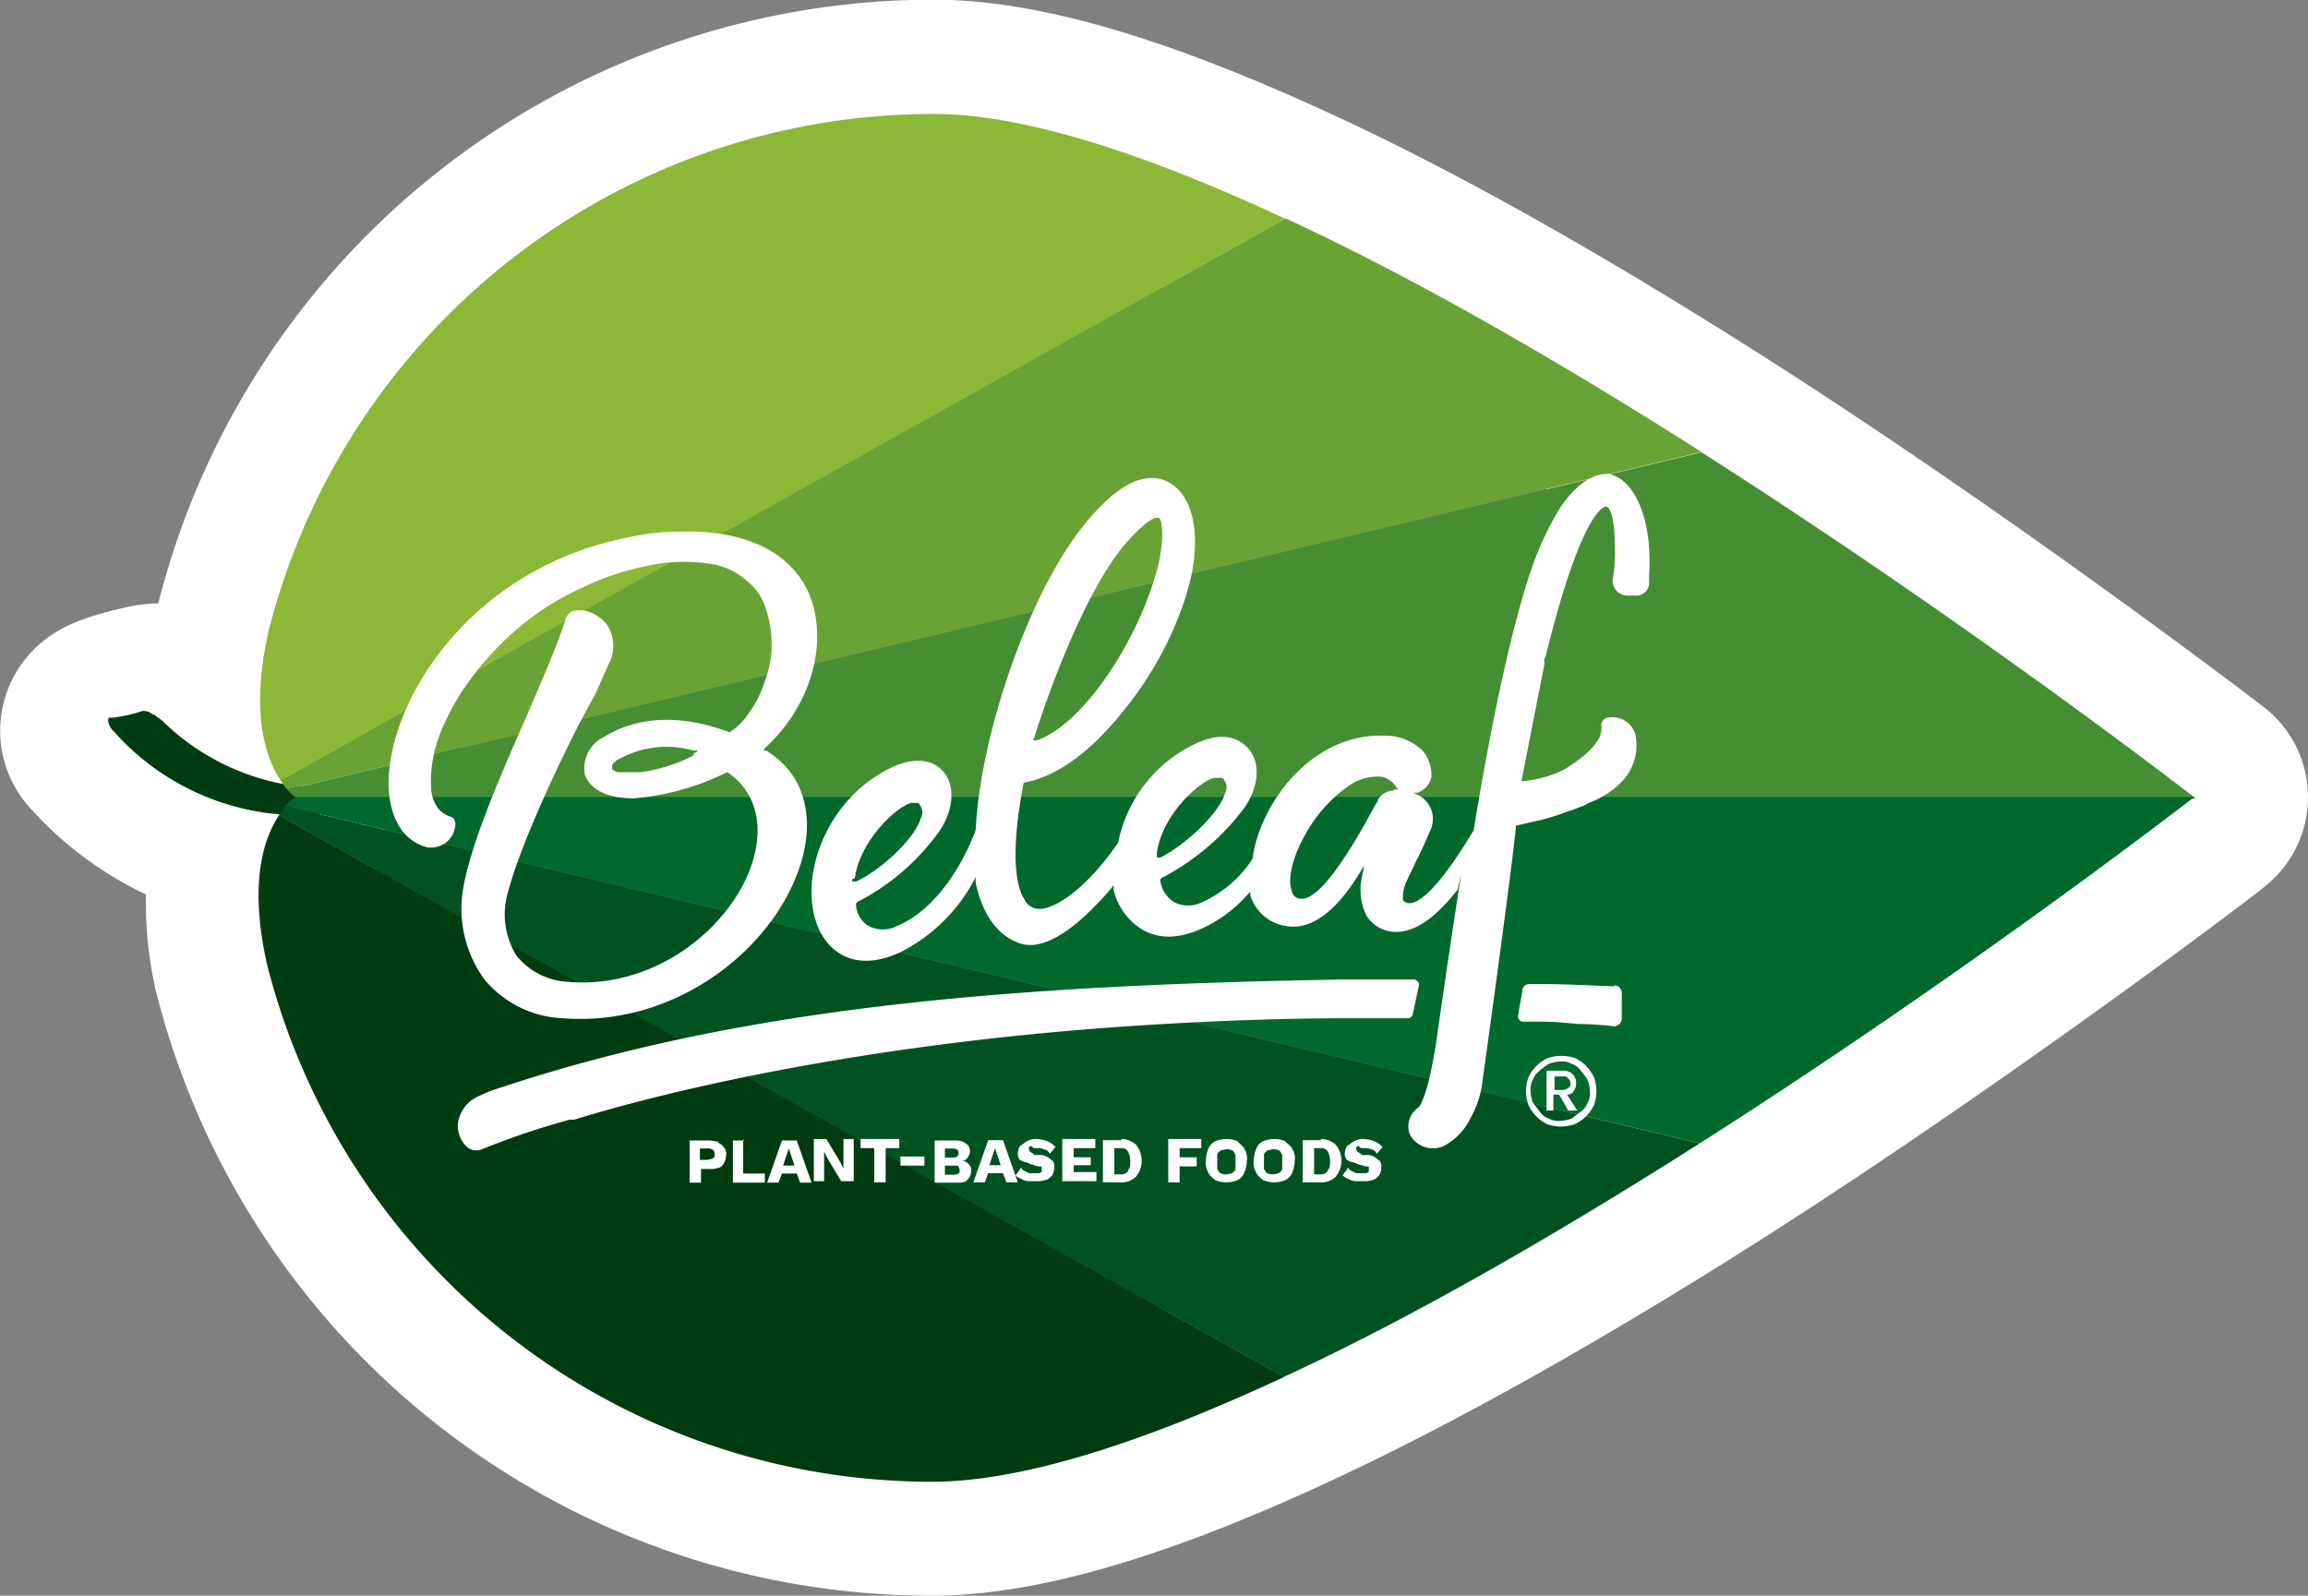 <svg id="Logo" xmlns="http://www.w3.org/2000/svg" viewBox="0 0 202.54 140.05"><rect x="0" y="0" width="202.54" height="140.05" fill="#808080" stroke="none"/><defs><style>.cls-1{fill:none;stroke:#fff;stroke-linecap:round;stroke-linejoin:round;stroke-width:20px;}.cls-2{fill:#003c10;}.cls-3{fill:#6aa335;}.cls-4{fill:#458e34;}.cls-5{fill:#8bb836;}.cls-6{fill:#005221;}.cls-7{fill:#00692b;}.cls-8{fill:#fff;}</style></defs><path class="cls-1" d="M197.75,71.29S176.5,55,154.53,41c-11.8-7.5-24.6-15-36.5-20.5s-22.7-9.2-30.9-9.2a60.2,60.2,0,0,0-58.3,45.3c-1.7,7.3-.3,11.2,1,13.2l.21.3h0c-4.2-.8-10.7-5.7-10.9-5.8s-4.2.9-3.9,1.2A21.91,21.91,0,0,0,29,72.73c.24,0-2.06,6-.36,13.35A60.2,60.2,0,0,0,87,131.38c8.2,0,19.1-3.7,30.9-9.2s24.7-13,36.5-20.5C176.35,87.67,197.82,71.34,197.75,71.29Z" transform="translate(-5.21 -1.33)"/><path class="cls-2" d="M45.33,68.43A23.77,23.77,0,0,1,29,72.73a21.91,21.91,0,0,1-13.8-7.2,1.65,1.65,0,0,1-.5-.9c0-.2,0-.4.3-.3a13.1,13.1,0,0,0,2.7-.6,1.21,1.21,0,0,1,.9.3c.2,0,.3.2.5.3a2.65,2.65,0,0,1,.6.5A20.69,20.69,0,0,0,30,70.13a19.11,19.11,0,0,0,12.9-2.3,5.06,5.06,0,0,1,2.5-.8c.2,0,.4.2.6.3.5,0,.2.7-.7,1.3Z" transform="translate(-5.21 -1.33)"/><path class="cls-3" d="M30.43,70.63,154.53,41c-11.8-7.5-24.6-15-36.5-20.5l-88.2,49.3A5.55,5.55,0,0,0,30.43,70.63Z" transform="translate(-5.21 -1.33)"/><path class="cls-4" d="M31.33,71.43h166.6c-1.8-1.4-20.8-16-43.4-30.4L30.43,70.63A3.23,3.23,0,0,0,31.33,71.43Z" transform="translate(-5.21 -1.33)"/><path class="cls-5" d="M29.83,69.83,118,20.53c-11.8-5.5-22.7-9.2-30.9-9.2a60.2,60.2,0,0,0-58.3,45.3C27.13,63.93,28.53,67.83,29.83,69.83Z" transform="translate(-5.21 -1.33)"/><path class="cls-6" d="M29.67,72.88l88.2,49.3c11.9-5.5,24.7-13,36.5-20.5L30.27,72.08A5.55,5.55,0,0,0,29.67,72.88Z" transform="translate(-5.21 -1.33)"/><path class="cls-7" d="M30.27,72.08l124.1,29.6c22.6-14.4,41.6-29,43.4-30.4H31.17A3.23,3.23,0,0,0,30.27,72.08Z" transform="translate(-5.21 -1.33)"/><path class="cls-2" d="M28.67,86.08A60.2,60.2,0,0,0,87,131.38c8.2,0,19.1-3.7,30.9-9.2l-88.2-49.3C28.37,74.88,27,78.78,28.67,86.08Z" transform="translate(-5.21 -1.33)"/><path class="cls-8" d="M84.23,103.63h2.1v-.8h-2.1Zm-16-2.1c-.2,0-.5-.1-.8-.1h-1.7v3.7h1v-1.2h.7a2,2,0,0,0,.8-.1.66.66,0,0,0,.5-.4,1.45,1.45,0,0,0,.2-.7.84.84,0,0,0-.2-.7,1,1,0,0,0-.5-.4Zm-.5,1.5a4.33,4.33,0,0,1-.5.1h-.6v-1h.6a.75.75,0,0,1,.5.1c.1,0,.2.2.2.4S67.93,102.93,67.73,103Zm21.8.2h0a.71.71,0,0,0,.6-.3c.1-.2.2-.3.2-.5a.78.78,0,0,0-.3-.7,1.49,1.49,0,0,0-1-.3h-1.8v3.7h1.9c.5,0,.8,0,1-.3a.91.91,0,0,0,.3-.7c0-.3,0-.4-.2-.6a.71.71,0,0,0-.6-.3Zm-1.4-1.1h.7c.3,0,.5.1.5.4s-.2.4-.5.4h-.7Zm1.2,2.2a1,1,0,0,1-.4.1h-.8v-.8h.8c.2,0,.3,0,.4.1a1,1,0,0,1,.1.3A.37.37,0,0,1,89.33,104.33Zm-15.5-2.9-1.3,3.7h1l.3-.8h1.3l.3.8h1l-1.3-3.7h-1.3Zm.1,2.2.3-.9.2-.6h0l.2.6.3.9h-1Zm-3.4-2.2h-1v3.7h2.8v-.8h-1.9v-3ZM44.73,73a2.26,2.26,0,0,1-1.2-.9,3.45,3.45,0,0,1-.5-1.8,11,11,0,0,1,.2-2.5,11.76,11.76,0,0,1,1-3,20.16,20.16,0,0,1,1.8-3.2,26,26,0,0,1,2.6-3.2,24.33,24.33,0,0,1,3.4-3,23,23,0,0,1,4.3-2.5,22.84,22.84,0,0,1,5.2-1.8,15.11,15.11,0,0,1,5.9-.3,6,6,0,0,1,3.3,1.5,4.89,4.89,0,0,1,1.7,2.5,10.07,10.07,0,0,1,.5,3.1,8.66,8.66,0,0,1-.6,3.2,9.2,9.2,0,0,1-1.4,2.8,5.49,5.49,0,0,1-1.7,1.7h0c-2.4-.9-6.9-2.1-11,.4a3.07,3.07,0,0,0-1.7,3.3c.2.6,1,2.1,4.3,2.1a22.73,22.73,0,0,0,8.2-2.3h0c2.4,1.6,3.2,4.4,2.3,7.6-1.6,5.7-8.4,11.5-16.3,10.8a6.19,6.19,0,0,1-4.5-2.3,6.86,6.86,0,0,1-.7-5.7c1.1-4.3,5.4-13.4,7.6-17.2l1.2-2.7a3.35,3.35,0,0,0-.2-3.5,3.51,3.51,0,0,0-2-1.2h-.6a1.08,1.08,0,0,0-1,.8c-.7,2.3-2.1,5.4-3.5,8.7-2.3,5.2-4.9,11.2-5.5,15.1a10.47,10.47,0,0,0,1.9,7.8,9.41,9.41,0,0,0,6.9,3.4c10.4.8,19.3-6.8,21.1-14.5.9-3.9-.3-7.2-3.3-9h-.2c0-.1.2-.3.2-.3,4-3.7,5.5-9.2,3.8-13.4-.9-2.2-3.7-5.8-11.6-5.5a18.41,18.41,0,0,0-3.3.3h0a35.89,35.89,0,0,0-3.5.8c-12.7,3.7-18.9,14.9-18.5,21.6.2,2.7,1.4,4.5,3.4,5a2.14,2.14,0,0,0,2.4-1.7C45.23,73.53,45.13,73.13,44.73,73Zm21.4-5.4a14.12,14.12,0,0,1-4.7,1.5h-1.8a.73.73,0,0,1-.6-.2h-.1v-.2h0v-.2h0a1.44,1.44,0,0,1,.7-.6,8.56,8.56,0,0,1,6.4-.7h.4c0,.1-.4.3-.4.3Zm13.1,35.6v.7h0l-.3-.6-1.2-2h-1.1V105h.9v-2.6h0l.3.6,1.2,2h1.1v-3.7h-.9Zm1.5-1.1h1.2v3h1v-3h1.2v-.8h-3.4Zm49-14.3a.47.47,0,0,0-.5-.5H123c-29.3.5-53,2.4-74.8,9.8h0s-.7.3-.9.4a3.07,3.07,0,0,0-1.9,2.4,2.52,2.52,0,0,0,.8,2.1,1.26,1.26,0,0,0,1.3.2,68.91,68.91,0,0,1,7.7-2.6h.4c8.1-2.5,25.1-6.6,48.6-8.2,7.5-.5,13.9-.7,19.1-.7h5.4a.46.46,0,0,0,.5-.4Zm-5.1,14.3h.3a1.27,1.27,0,0,1,.6.1.66.66,0,0,1,.5.4l.5-.6a1.79,1.79,0,0,0-.7-.5,2.92,2.92,0,0,0-.9-.2,1.49,1.49,0,0,0-.9.2c-.2.1-.4.3-.6.4a1.42,1.42,0,0,0-.2.6.75.75,0,0,0,.1.5c0,.1.2.2.4.3a1.42,1.42,0,0,1,.6.2l.7.2c.2,0,.3,0,.3.1v.4a.31.31,0,0,0-.2.1h-.8c-.2,0-.3-.1-.5-.2a.45.45,0,0,1-.3-.3l-.5.7a2.19,2.19,0,0,0,.5.3,1.42,1.42,0,0,0,.6.2h.7a2.2,2.2,0,0,0,.8-.1c.2,0,.4-.2.6-.4a1.45,1.45,0,0,0,.2-.7c0-.3,0-.5-.3-.7a1.51,1.51,0,0,0-.8-.4h-.6c-.2-.2-.3-.2-.4-.3a.35.35,0,0,1-.1-.2V102l.2-.1Zm-3.5-.7h-1.6v3.7h1.6a1.73,1.73,0,0,0,1.3-.5,2.21,2.21,0,0,0,0-2.8,1.9,1.9,0,0,0-1.3-.5Zm.6,2.7a.78.78,0,0,1-.7.3h-.5v-2.3h.5c.3,0,.5,0,.7.3a1.88,1.88,0,0,1,.2.8c0,.3,0,.7-.2.8Zm21.5-6.9a1.22,1.22,0,0,0,0-1.6,1.33,1.33,0,0,0-1-.3h-1.3v3.5h.6v-1.4h.5l.8,1.4h.8l-.9-1.4A.76.76,0,0,0,143.23,97.23Zm-1-.2h-.6v-1.2h.7c.2,0,.4,0,.5.2a.52.52,0,0,1,.2.4c0,.2,0,.3-.2.4a.76.76,0,0,1-.5.2Zm-50.3,4.4-1.3,3.7h1l.3-.8h1.3l.3.8h1l-1.3-3.7h-1.3Zm.1,2.2.3-.9.2-.6h0l.2.6.3.9H92ZM146.93,43c-2.2-.5-4,1.6-5,3.2a28.64,28.64,0,0,0-2.2,4.7c-2,5.7-3.8,14.8-5.2,23.3-3.7,6.2-5.4,6.7-6,6.3,0,0-.1,0-.2-.2a3.32,3.32,0,0,1,.4-1.8c.2-.5.5-1,.7-1.5.5-.9.9-1.9,1.3-2.8a2.33,2.33,0,0,0-1.1-3.1l-.4-.2h.4a1.86,1.86,0,0,0,1.2-1.4,3.41,3.41,0,0,0-.7-2.2,4.63,4.63,0,0,0-3.3-1.4c-6.6-.3-11.1,6.1-11.7,10.8h0a10.24,10.24,0,0,1-4.4,3.8,2.72,2.72,0,0,1-2.5,0,2.66,2.66,0,0,1-1.2-1.9h0a.35.35,0,0,1,.1-.2,21.31,21.31,0,0,0,7.3-6.2c1.3-1.9,1.4-4,.3-5.2s-2.7-1.3-4.6-.4a12.27,12.27,0,0,0-6.8,8.7h0c-2.9,4.2-5.7,5.9-7,5.8a1.41,1.41,0,0,1-1.2-.8c-.6-.9-1.4-3.4-.1-10.2h0a.1.1,0,0,1,.1-.1c2.8-.5,5.8-2.7,8.6-6.2a30.76,30.76,0,0,0,5.6-10.3c1.4-4.6.8-8.5-1.5-9.8s-5.1.5-8.1,4.5c-4.5,6.1-8.5,17.8-8.9,26h0c-1.6,4.2-4.2,7.3-6.9,8.4a2.72,2.72,0,0,1-2.5,0,2.31,2.31,0,0,1-1.1-1.9h0a.35.35,0,0,1,.1-.2,20.05,20.05,0,0,0,7.2-6.2c1.3-1.9,1.4-4,.4-5.2s-2.7-1.3-4.6-.4c-6,2.9-8.3,10.1-6.3,14.3,1.3,2.6,3.9,3.4,7.1,1.9a15.06,15.06,0,0,0,6.4-6.2l.2-.4v.5c.6,2.8,1.9,4.6,3.8,5.3,2.7,1,6.2-2.6,8.1-4.8l.2-.3v.4a5.55,5.55,0,0,0,2.5,3.5c1,.6,2.7,1.1,5.3-.1a12,12,0,0,0,4-3l.2-.2v.3a3.88,3.88,0,0,0,3.1,2.7c2.1.4,4.3-1.1,6.4-4.5l.5-.8-.2,1a5.13,5.13,0,0,0,.4,3.4,3.07,3.07,0,0,0,2.2,1.4h0c1.8.2,3.7-1,5.8-3.7.1-.4.2-.9.3-1.3-1,6.4-1.8,12-2.2,14.8-.2,1.2-.7,4.4-1.5,5.6a2,2,0,0,0-.8,2.4,2.3,2.3,0,0,0,3,1,5.34,5.34,0,0,0,2.3-2.4,8.47,8.47,0,0,0,1.1-3.5c.1-.6,2.6-18.7,2.9-22v-.2c.9-.2,1.7-.4,2.2-.5a24.13,24.13,0,0,0,2.5-.8c.4-.1.8-.3,1.1-.4s.4-.2.6-.3a7.69,7.69,0,0,0,3.2-2.2,4.67,4.67,0,0,0,.9-3.8,2.1,2.1,0,0,0-2.3-1.5.68.68,0,0,0-.7.7,1.94,1.94,0,0,1-.3,1.3c-.3.4-.6,1.1-3,2.6a10.23,10.23,0,0,1-3.7,1h0c0-.1,2-10.2,2-10.2v-.3a.6.6,0,0,1,.1-.4c3.3-13.4,5.3-13.2,5.3-13.2.4,0,.8,1.1.8,3.7a13.22,13.22,0,0,1-.2,2.7,1.31,1.31,0,0,0,1.4,1.4h.7a1.11,1.11,0,0,0,1.1-1.1v-.7c.3-4.8-1.2-8.4-3.6-8.9Zm-51,23.2c1.4-4.5,4.6-13.1,8-17.1,2.1-2.4,2.8-2.4,3-2.3s.5,1.3,0,3.8c-1.4,6.1-6.3,14.1-10.7,15.7h-.4c0,.1.1-.2.1-.2Zm-15.7,12.2c.4-3.1,3.4-6.1,4.9-6.6h.5c.2,0,.3.1.3.2a1,1,0,0,1,.1,1.1c-.5,1.8-3.5,4.6-5.7,5.6H80v-.2Zm26.5-2.2c.4-3.1,3.4-6.1,5-6.6h.6c.2,0,.3.1.3.2a1,1,0,0,1,.1,1.1c-.5,1.8-3.5,4.6-5.7,5.7h-.3v-.4Zm20.8-5.5a1.73,1.73,0,0,0-1.4.8c0,.2-.2.4-.3.6-3,5.6-5.2,8.3-6.5,8.1h0c-.4,0-.7-.3-.8-.8-.3-1,.1-2.7,1-4.4a12.74,12.74,0,0,1,3.9-4.6,4.45,4.45,0,0,1,3-.9,2,2,0,0,1,1.3.9l.2.2h-.3Zm19.4,17.2c-2.5-.1-4.6-.2-6.5-.2h-1.1a.66.66,0,0,0-.5.4c-.1.8-.3,1.6-.4,2.4a.46.46,0,0,0,.4.5h1.8c1,0,2,.1,3,.2a30.48,30.48,0,0,1,3.2.2.68.68,0,0,0,.7-.7v-2.1a.73.73,0,0,0-.2-.6.76.76,0,0,0-.5-.2Zm-2.5,7a3.59,3.59,0,0,0-1-.7,3.7,3.7,0,0,0-2.4,0,3.51,3.51,0,0,0-1.7,1.7,3.7,3.7,0,0,0,0,2.4A3.51,3.51,0,0,0,141,100a3.7,3.7,0,0,0,2.4,0,3.51,3.51,0,0,0,1.7-1.7,3.7,3.7,0,0,0,0-2.4A3.59,3.59,0,0,0,144.43,94.93Zm.1,3.2a1.56,1.56,0,0,1-.6.8c-.3.2-.5.4-.8.6a3,3,0,0,1-1,.2,1.64,1.64,0,0,1-1-.2,1.56,1.56,0,0,1-.8-.6c-.2-.3-.4-.5-.6-.8a3,3,0,0,1-.2-1,1.64,1.64,0,0,1,.2-1,1.56,1.56,0,0,1,.6-.8,5.55,5.55,0,0,1,.8-.6,3,3,0,0,1,1-.2,1.64,1.64,0,0,1,1,.2,1.56,1.56,0,0,1,.8.6,5.55,5.55,0,0,1,.6.8,3,3,0,0,1,.2,1A1.64,1.64,0,0,1,144.53,98.13Zm-40.9,3.3H102v3.7h1.6a1.73,1.73,0,0,0,1.3-.5,2.21,2.21,0,0,0,0-2.8,1.9,1.9,0,0,0-1.3-.5Zm.6,2.7a.78.78,0,0,1-.7.3H103v-2.3h.5c.3,0,.5,0,.7.3a1.88,1.88,0,0,1,.2.8c0,.3,0,.7-.2.8Zm-4.8-.5h1.5v-.7h-1.5v-.8h1.9v-.8h-2.9V105h3v-.8h-2v-.6Zm-3.5-1.5h.3a1.27,1.27,0,0,1,.6.1.66.66,0,0,1,.5.4l.5-.6a1.79,1.79,0,0,0-.7-.5,2.92,2.92,0,0,0-.9-.2,1.49,1.49,0,0,0-.9.2c-.2.1-.4.3-.6.4a1.42,1.42,0,0,0-.2.6.75.75,0,0,0,.1.5c0,.1.2.2.4.3a1.42,1.42,0,0,1,.6.2l.7.2c.2,0,.3,0,.3.1v.4a.31.31,0,0,0-.2.1h-.8c-.2,0-.3-.1-.5-.2a.45.45,0,0,1-.3-.3l-.5.7a2.19,2.19,0,0,0,.5.3,1.42,1.42,0,0,0,.6.2h.7a2.2,2.2,0,0,0,.8-.1c.2,0,.4-.2.6-.4a1.45,1.45,0,0,0,.2-.7c0-.3,0-.5-.3-.7a1.51,1.51,0,0,0-.8-.4H96c-.2-.2-.3-.2-.4-.3a.35.35,0,0,1-.1-.2V102l.2-.1Zm17.9-.6a2.6,2.6,0,0,0-2,0,1.34,1.34,0,0,0-.6.7,3,3,0,0,0-.2,1,1.5,1.5,0,0,0,.2,1c.1.3.4.5.6.7a2.6,2.6,0,0,0,2,0,1.34,1.34,0,0,0,.6-.7,3,3,0,0,0,.2-1,1.5,1.5,0,0,0-.2-1C114.33,101.93,114,101.73,113.83,101.53Zm-.2,2.4c0,.2-.2.3-.3.4a4.33,4.33,0,0,1-.5.1.9.9,0,0,1-.5-.1c-.1,0-.2-.2-.3-.4v-1.2c0-.2.2-.3.3-.4a4.33,4.33,0,0,1,.5-.1.9.9,0,0,1,.5.1c.1,0,.2.2.3.4v1.2Zm-5.9,1.2h1v-1.4h1.5v-.8h-1.5v-.8h1.9v-.8h-2.9v3.8Zm10.3-3.6a2.6,2.6,0,0,0-2,0,1.34,1.34,0,0,0-.6.7,3,3,0,0,0-.2,1,1.5,1.5,0,0,0,.2,1c.1.3.4.5.6.7a2.6,2.6,0,0,0,2,0,1.34,1.34,0,0,0,.6-.7,3,3,0,0,0,.2-1,1.5,1.5,0,0,0-.2-1C118.53,101.93,118.23,101.73,118,101.53Zm-.3,2.4c0,.2-.2.3-.3.4a4.33,4.33,0,0,1-.5.1.9.9,0,0,1-.5-.1c-.1,0-.2-.2-.3-.4v-1.2c0-.2.2-.3.3-.4a4.33,4.33,0,0,1,.5-.1.9.9,0,0,1,.5.1c.1,0,.2.2.3.4v1.2Z" transform="translate(-5.21 -1.33)"/></svg>